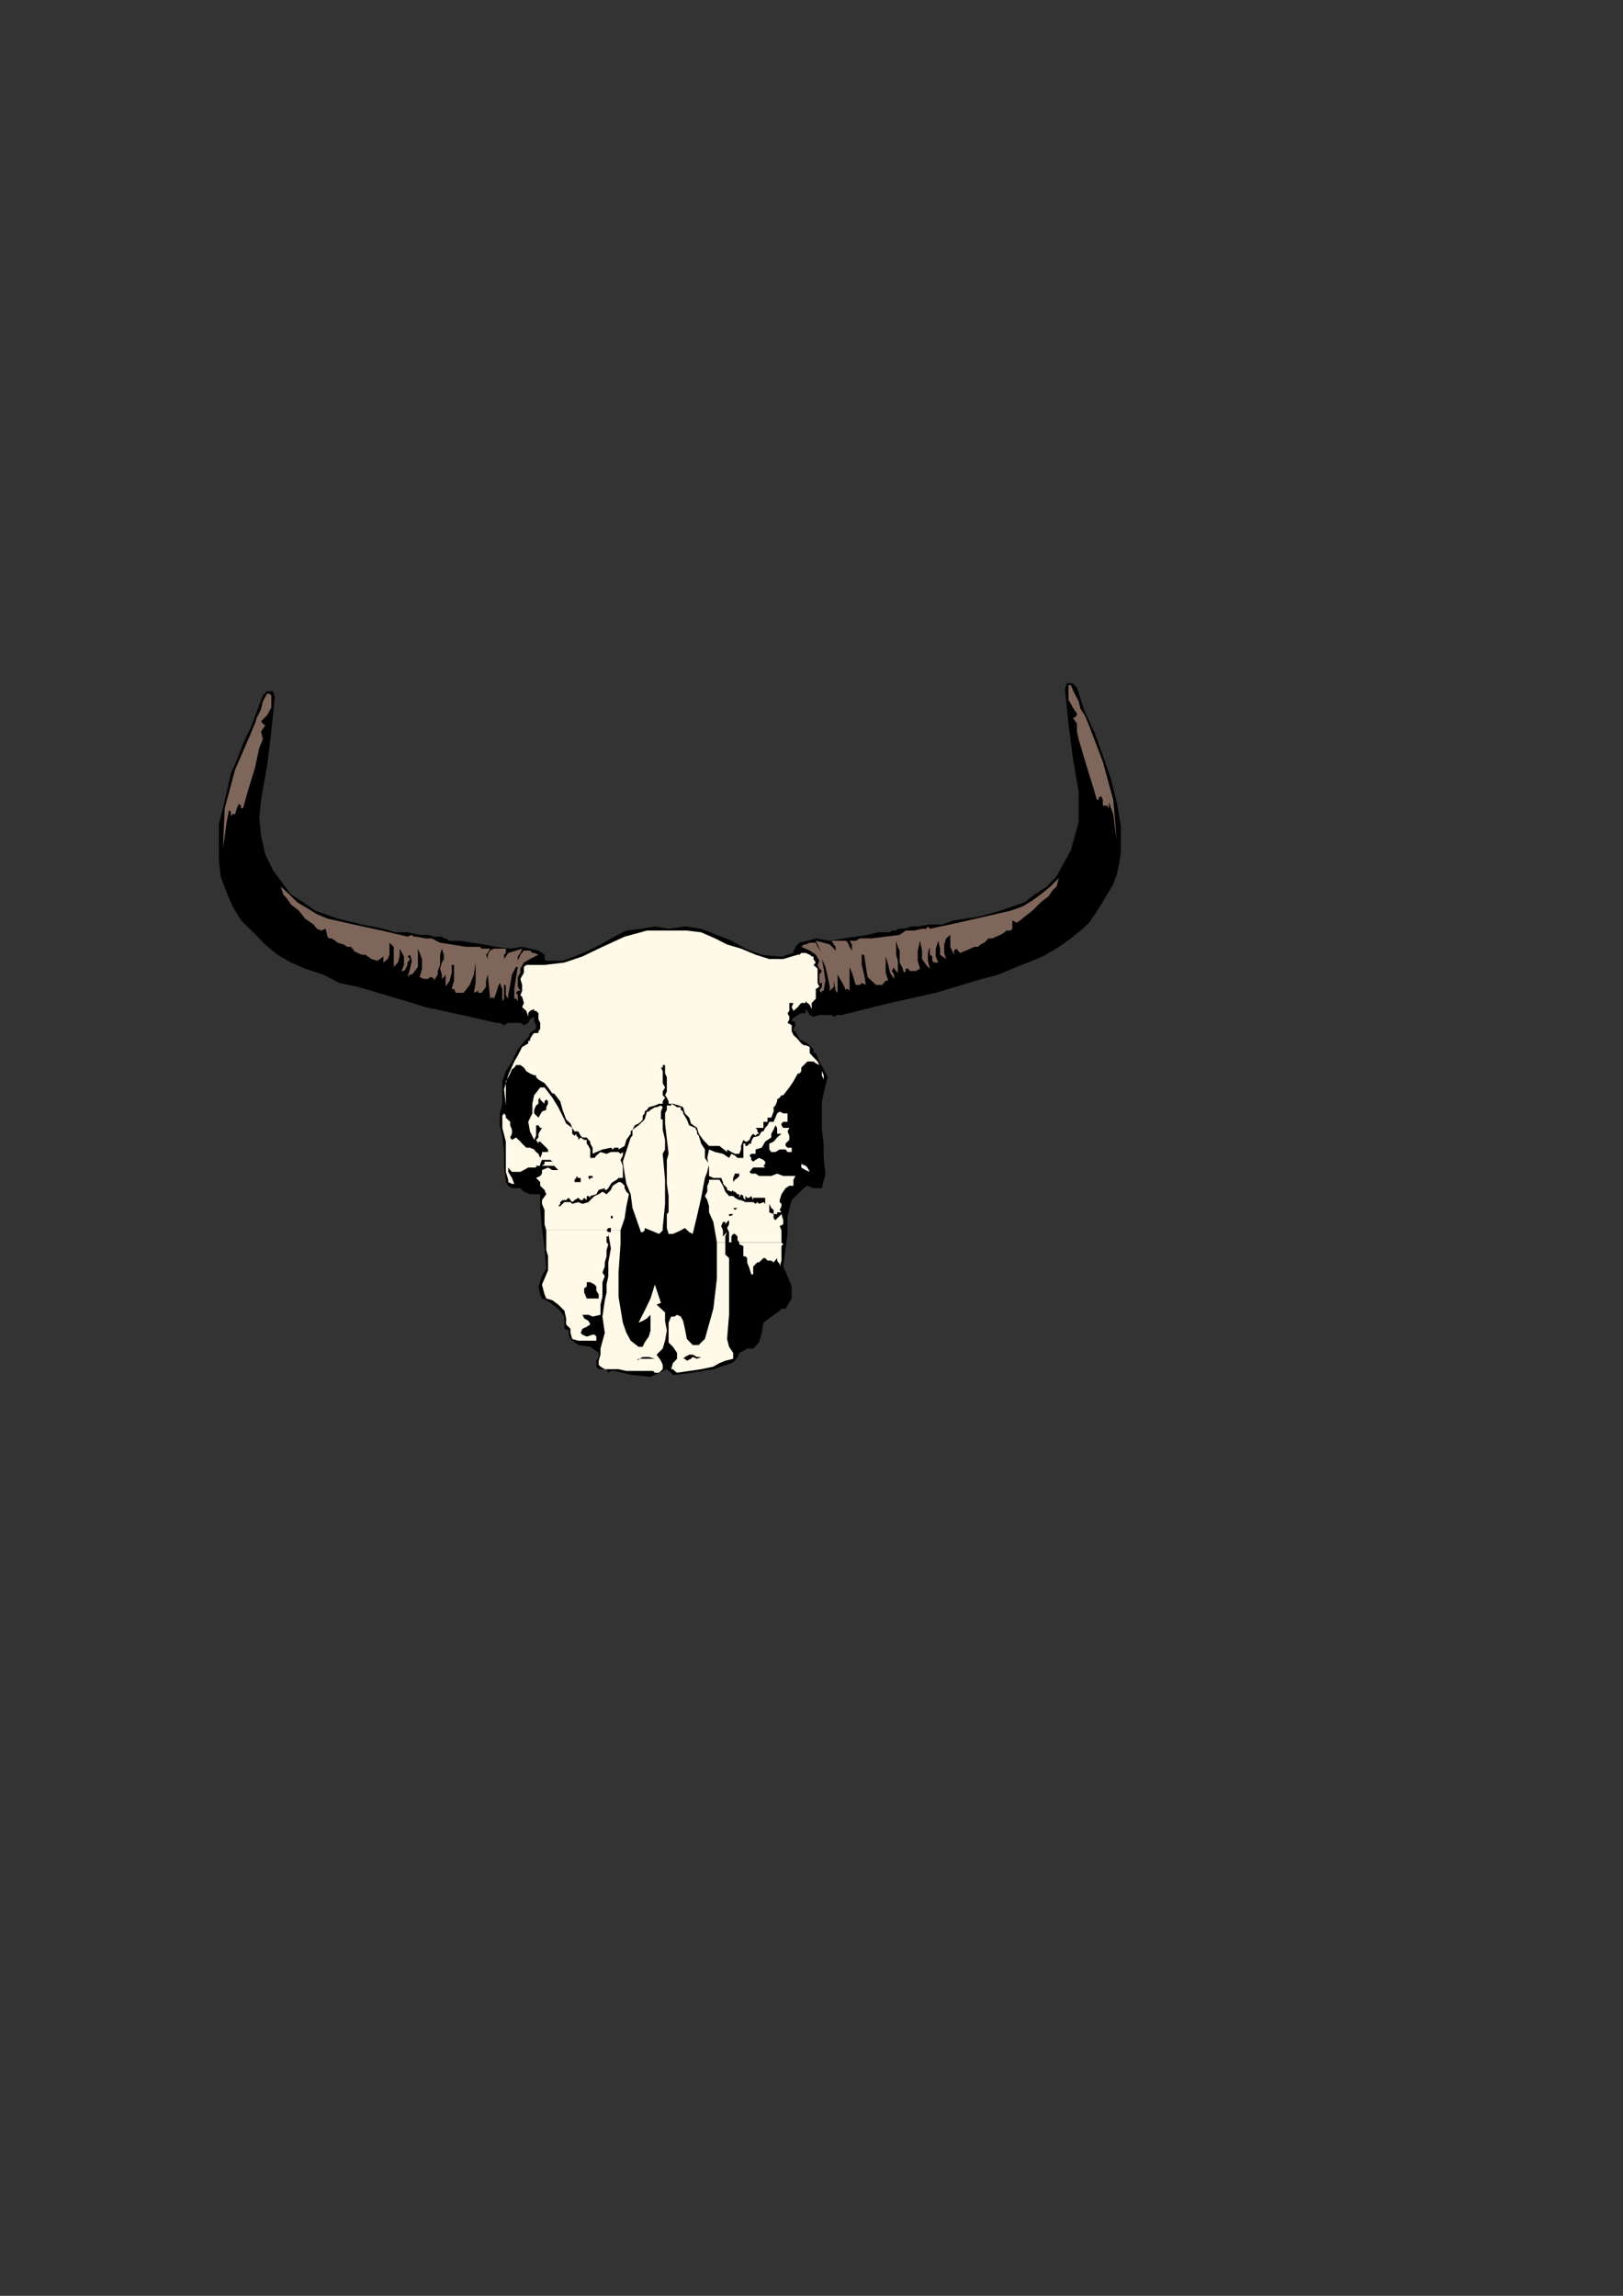 <?xml version="1.0" encoding="utf-8"?>
<!-- Created by UniConvertor 2.0rc4 (https://sk1project.net/) -->
<svg xmlns="http://www.w3.org/2000/svg" height="841.89pt" viewBox="0 0 595.276 841.89" width="595.276pt" version="1.1" xmlns:xlink="http://www.w3.org/1999/xlink" id="aed0b8a1-f612-11ea-b75f-dcc15c148e23">

<rect x="0" y="0" width="595.276" height="841.89" fill="#333333" stroke="none"/>

<g>
	<path style="fill:#000000;" d="M 195.254,378.177 L 194.39,378.825 193.742,380.409 193.022,381.057 193.022,381.057 189.926,384.801 187.766,389.265 185.534,392.793 185.534,392.793 184.238,396.537 184.238,401.001 184.238,404.745 184.238,404.745 183.302,408.273 183.302,412.665 184.238,416.481 184.238,416.481 184.886,422.457 184.886,427.497 185.534,433.473 185.534,433.473 186.398,434.841 187.766,435.705 189.926,435.705 189.926,435.705 190.862,435.705 191.51,436.353 192.158,437.001 192.158,437.001 194.39,437.937 195.902,437.937 198.134,437.937 198.134,437.937 198.134,440.097 198.134,441.465 198.134,442.977 198.134,442.977 198.782,450.321 199.718,457.809 200.366,465.153 200.366,465.153 198.782,467.961 197.486,471.777 198.134,474.657 198.134,474.657 198.782,476.169 200.366,476.817 201.878,477.753 201.878,477.753 204.758,479.913 206.99,482.793 206.99,487.257 206.99,487.257 208.574,487.905 208.574,489.417 209.222,491.001 209.222,491.001 212.102,493.233 216.494,493.881 219.59,496.113 219.59,496.113 219.59,497.625 218.726,498.993 218.726,501.153 218.726,501.153 219.59,502.089 220.958,502.089 222.47,502.089 222.47,502.089 223.118,503.385 224.054,502.737 225.35,502.737 225.35,502.737 231.974,504.249 238.598,504.897 244.574,502.089 244.574,502.089 245.222,502.737 246.158,503.385 246.806,504.249 246.806,504.249 254.078,503.385 261.638,502.089 268.262,499.857 268.262,499.857 269.558,498.993 270.494,497.625 271.142,496.113 271.142,496.113 272.654,495.393 274.022,494.529 276.254,494.529 276.254,494.529 278.414,492.297 279.35,488.769 279.998,485.025 279.998,485.025 285.974,480.633 286.622,479.913 287.27,479.913 288.134,479.913 288.134,479.913 290.366,476.169 290.366,471.777 288.854,467.961 287.27,464.433 287.27,464.433 288.854,452.481 288.854,445.857 290.366,440.097 294.83,435.705 294.83,435.705 296.126,434.841 298.358,435.705 299.87,435.705 299.87,435.705 300.518,435.705 300.518,435.705 301.454,435.705 301.454,435.705 302.75,430.377 302.102,424.617 302.102,419.361 302.102,419.361 301.454,414.249 301.454,409.137 301.454,403.881 301.454,403.881 302.102,401.001 302.75,398.121 303.614,395.025 303.614,395.025 302.102,392.145 300.518,389.265 299.222,386.169 299.222,386.169 298.358,386.169 298.358,385.521 298.358,384.801 298.358,384.801 296.126,382.641 293.246,381.057 291.734,378.177 291.734,378.177 291.014,378.177 291.014,378.177 291.014,378.177 291.014,378.177 195.254,378.177 Z" />
	<path style="fill:#000000;" d="M 291.014,378.177 L 291.014,377.313 291.734,375.945 291.734,375.081 291.734,375.081 291.014,374.433 290.366,374.433 290.366,373.785 290.366,373.785 291.734,372.849 292.598,372.201 293.894,371.553 293.894,371.553 295.478,371.553 295.478,370.689 295.478,370.041 295.478,370.041 295.478,370.041 296.126,370.689 296.99,372.201 298.358,372.849 298.358,372.849 300.518,372.201 302.75,372.201 304.982,372.201 304.982,372.201 305.846,372.849 307.214,372.201 308.726,372.201 308.726,372.201 326.438,367.809 343.214,364.065 360.278,358.953 360.278,358.953 366.254,357.369 372.878,354.561 378.638,352.329 378.638,352.329 382.382,350.745 386.126,348.585 389.654,346.353 392.75,344.121 396.35,341.241 399.446,338.361 401.606,335.265 403.838,331.737 406.07,327.993 408.302,324.249 409.598,320.649 410.462,316.905 411.11,312.513 411.11,312.513 411.11,303.009 409.598,294.153 407.366,285.297 404.486,277.089 401.606,268.953 397.862,260.961 394.982,252.105 394.982,252.105 393.47,250.593 391.238,250.593 390.59,252.753 390.59,252.753 391.886,265.353 393.47,277.809 395.63,290.409 395.63,290.409 395.63,301.425 392.75,311.865 387.494,321.369 387.494,321.369 383.966,325.113 379.502,327.993 375.758,330.873 375.758,330.873 366.902,333.969 358.694,336.201 349.91,337.497 349.91,337.497 345.446,339.009 341.054,339.009 336.59,339.729 336.59,339.729 334.358,339.729 331.55,340.593 329.318,340.593 329.318,340.593 328.67,341.241 327.086,341.241 326.438,341.889 326.438,341.889 321.974,341.889 318.23,342.825 313.838,343.473 313.838,343.473 309.374,344.121 304.334,344.985 299.222,344.121 299.222,344.121 296.126,344.985 293.246,345.705 291.734,347.217 291.734,347.217 291.734,347.865 291.014,348.585 291.014,349.449 291.014,349.449 288.854,350.097 287.27,350.745 285.038,350.745 285.038,350.745 279.35,350.097 273.374,347.865 268.262,344.985 262.934,342.825 257.174,340.593 251.198,339.729 251.198,339.729 245.222,340.593 240.182,339.729 235.07,340.593 235.07,340.593 229.742,341.241 225.35,343.473 220.238,346.353 215.846,348.585 210.734,350.745 206.342,352.329 200.366,352.329 200.366,352.329 199.718,351.681 199.718,350.745 199.718,350.097 199.718,350.097 197.486,348.585 194.39,347.865 191.51,347.217 191.51,347.217 187.118,347.865 182.006,347.217 177.542,346.353 177.542,346.353 173.15,345.705 168.758,344.985 164.942,344.985 164.942,344.985 163.43,344.121 162.782,344.121 162.062,343.473 162.062,343.473 159.182,343.473 157.022,342.825 153.926,342.825 153.926,342.825 149.462,341.889 145.07,341.889 140.606,340.593 140.606,340.593 132.686,339.009 123.83,336.849 115.622,333.969 115.622,333.969 111.23,330.873 106.766,327.993 103.886,324.249 103.886,324.249 100.142,319.137 97.262,313.161 95.75,306.537 95.102,299.913 95.75,293.289 95.75,293.289 97.982,280.905 99.494,268.233 100.79,255.633 100.79,255.633 100.142,253.473 97.982,253.473 96.398,254.985 96.398,254.985 94.166,260.961 92.006,266.721 89.126,272.697 86.894,278.673 84.662,283.713 83.15,290.409 81.782,296.385 80.27,302.073 80.27,308.769 80.27,315.393 80.27,315.393 80.918,321.369 83.15,327.345 85.31,332.385 88.406,337.497 92.87,341.889 97.262,346.353 101.726,350.097 106.766,352.977 111.878,355.209 111.878,355.209 118.502,357.369 124.478,360.465 131.102,361.833 131.102,361.833 143.702,365.577 156.086,369.321 169.406,372.201 182.006,375.081 182.006,375.081 183.302,375.081 184.886,375.945 186.398,375.081 186.398,375.081 188.63,375.081 190.862,375.081 192.158,375.945 192.158,375.945 193.742,375.081 194.39,373.785 195.902,372.849 195.902,372.849 195.902,372.849 195.902,373.785 195.902,374.433 195.902,374.433 196.622,375.945 196.622,377.313 195.254,378.177 195.254,378.177 291.014,378.177 Z" />
	<path style="fill:#7f665b;" d="M 99.494,255.633 L 99.494,259.449 97.982,262.257 95.75,264.489 95.75,264.489 96.398,265.353 97.262,266.073 97.262,266.073 97.262,266.073 95.75,268.233 96.398,271.113 95.102,274.209 95.102,274.209 93.518,281.553 91.286,288.825 89.126,296.385 89.126,296.385 88.406,296.385 88.406,295.449 87.542,294.801 87.542,294.801 86.894,296.385 86.246,298.545 85.31,298.545 85.31,298.545 84.662,299.265 84.662,298.545 84.662,297.681 84.014,297.033 84.014,297.033 83.15,301.425 82.43,306.537 81.782,310.929 81.782,310.929 82.43,296.385 86.246,282.201 92.006,268.953 92.006,268.953 92.87,266.721 93.518,265.353 94.166,263.193 94.166,263.193 95.75,260.097 96.398,257.217 97.982,254.337 97.982,254.337 98.63,254.337 99.494,254.985 99.494,255.633 Z" />
	<path style="fill:#7f665b;" d="M 120.086,336.849 L 129.59,339.009 139.958,341.241 149.462,343.473 149.462,343.473 151.046,342.825 151.694,343.473 152.558,343.473 152.558,343.473 156.086,344.121 158.318,344.121 161.414,345.705 161.414,345.705 165.662,346.353 170.918,347.217 176.03,347.217 176.03,347.217 176.678,347.865 178.262,347.865 179.774,347.865 179.774,347.865 178.91,349.449 178.262,350.097 178.91,351.681 178.91,351.681 178.91,350.097 179.774,348.585 181.142,347.865 181.142,347.865 185.534,347.865 185.534,349.449 184.886,350.097 184.886,351.681 184.886,351.681 186.398,349.449 189.278,348.585 191.51,347.865 191.51,347.865 190.862,349.449 189.926,350.745 189.926,352.329 189.926,352.329 190.862,350.097 192.158,348.585 194.39,348.585 194.39,348.585 195.254,349.449 195.902,349.449 197.486,350.097 197.486,350.097 194.39,351.681 192.158,352.977 190.862,355.209 190.862,355.209 190.862,356.721 189.926,358.305 189.926,358.953 189.926,358.953 189.926,360.465 189.926,361.833 190.862,363.345 190.862,363.345 189.926,363.345 189.926,363.345 189.278,364.065 189.278,364.065 189.926,364.929 189.926,366.225 189.926,367.161 189.926,367.161 189.278,366.225 189.278,366.225 188.63,366.225 188.63,366.225 188.63,362.697 189.278,358.305 189.926,354.561 189.926,354.561 189.278,354.561 187.766,357.369 187.118,361.185 186.398,364.929 186.398,364.929 186.398,366.225 185.534,364.929 185.534,363.345 185.534,361.185 185.534,361.185 184.886,361.185 184.886,361.833 184.886,362.697 184.886,362.697 184.886,366.225 184.238,367.161 184.238,364.929 184.238,362.697 183.302,360.465 183.302,360.465 182.654,361.833 182.006,364.065 181.142,366.225 181.142,366.225 180.422,365.577 180.422,365.577 179.774,366.225 179.774,366.225 179.774,366.225 178.91,357.369 178.262,359.601 178.262,361.833 176.678,364.065 176.678,364.065 176.03,364.065 175.382,364.065 175.382,363.345 175.382,363.345 173.798,364.065 174.446,360.465 174.446,356.721 174.446,352.977 174.446,352.977 174.446,352.977 173.798,357.369 172.286,361.185 170.054,364.065 170.054,364.065 168.758,364.065 167.174,364.065 166.526,362.697 166.526,362.697 165.662,362.697 166.526,359.601 166.526,356.721 166.526,353.841 166.526,353.841 165.662,353.841 165.662,356.721 164.942,359.601 163.43,361.833 163.43,361.833 163.43,360.465 163.43,358.953 163.43,357.369 163.43,357.369 162.782,358.305 162.062,358.953 162.062,359.601 162.062,359.601 162.062,357.369 161.414,355.209 162.062,352.977 162.062,352.977 162.782,351.681 162.782,350.097 162.062,347.865 162.062,347.865 161.414,350.097 161.414,351.681 161.414,353.841 161.414,353.841 160.55,356.073 160.55,357.369 159.182,359.601 159.182,359.601 159.182,358.953 158.318,358.305 157.67,358.305 157.67,358.305 157.022,358.953 156.086,358.953 155.438,358.953 155.438,358.953 153.926,358.305 154.79,355.209 154.79,351.681 153.278,347.865 153.278,347.865 153.278,351.681 153.278,354.561 151.694,356.721 151.694,356.721 151.046,357.369 150.398,357.369 149.462,358.305 149.462,358.305 150.398,355.209 151.046,352.329 150.398,350.097 150.398,350.097 149.462,350.745 150.398,351.681 149.462,352.977 149.462,352.977 149.462,353.841 148.814,355.209 148.166,356.073 148.166,356.073 147.302,356.073 148.166,353.841 148.166,350.745 146.582,347.865 146.582,347.865 146.582,350.745 145.934,352.977 144.422,354.561 144.422,354.561 144.422,352.329 144.422,349.449 144.422,347.217 144.422,347.217 142.838,345.705 142.838,347.865 142.838,350.097 142.19,351.681 142.19,351.681 140.606,352.977 140.606,352.329 140.606,351.681 140.606,350.745 140.606,350.745 138.446,352.329 136.214,351.681 133.982,350.097 133.982,350.097 132.686,350.097 131.102,349.449 129.59,348.585 129.59,348.585 129.59,347.865 128.942,347.865 128.942,347.217 128.942,347.217 128.222,347.217 128.222,347.217 127.358,347.217 127.358,347.217 126.062,346.353 123.83,345.705 122.966,344.985 122.966,344.985 121.598,344.121 120.734,344.121 120.086,343.473 120.086,343.473 119.438,340.593 117.854,341.241 116.27,340.593 114.974,339.009 114.974,339.009 111.878,336.849 109.646,333.969 106.766,331.737 106.766,331.737 105.254,329.505 103.886,327.993 103.022,325.113 103.022,325.113 106.118,327.993 108.998,330.873 112.742,333.105 116.27,335.265 120.086,336.849 Z" />
	<path style="fill:#ffffff;" d="M 302.102,395.889 L 301.454,394.305 301.454,392.793 300.518,391.497 300.518,391.497 301.454,392.793 302.102,394.305 302.102,395.889 Z" />
	<path style="fill:#fff9e8;" d="M 227.582,451.185 L 227.582,453.417 227.582,454.713 227.582,456.297 227.582,456.297 226.862,466.665 226.862,475.521 228.446,485.025 228.446,485.025 229.742,488.769 231.326,491.649 234.206,493.881 234.206,493.881 235.718,493.881 236.438,492.297 237.95,490.137 237.95,490.137 238.598,487.905 238.598,485.025 238.598,482.145 238.598,482.145 237.302,483.441 235.718,484.377 234.206,485.025 234.206,485.025 236.438,480.633 238.598,476.169 240.182,471.057 240.182,471.057 242.414,477.753 240.83,478.401 243.926,481.281 243.926,484.377 244.574,487.905 244.574,487.905 243.926,491.649 243.062,494.529 240.83,496.761 240.83,496.761 242.414,498.993 243.062,500.505 243.062,502.089 243.062,502.089 242.414,502.737 241.694,503.385 240.182,503.385 240.182,503.385 239.534,502.737 237.95,502.737 236.438,502.737 236.438,502.737 232.838,502.737 229.742,502.737 226.862,502.089 226.862,502.089 225.35,502.089 224.054,502.089 223.118,502.089 223.118,502.089 221.822,502.089 220.238,501.153 219.59,500.505 219.59,500.505 219.59,498.993 220.238,496.761 220.238,494.529 220.238,494.529 221.822,488.769 220.958,482.793 221.822,476.817 221.822,476.817 222.47,473.937 222.47,471.057 223.118,467.961 223.118,467.961 223.118,462.921 224.054,457.809 223.118,452.481 223.118,452.481 223.118,453.417 222.47,453.417 222.47,454.065 222.47,454.065 222.47,454.713 222.47,455.577 222.47,455.577 222.47,455.577 223.118,456.297 222.47,458.457 222.47,460.689 221.822,462.921 221.822,462.921 221.822,464.433 220.958,466.665 221.822,467.961 221.822,467.961 220.958,470.193 220.958,473.289 220.958,475.521 220.958,475.521 220.238,478.401 220.238,482.145 217.358,482.793 217.358,482.793 215.846,482.145 214.262,482.145 213.614,482.145 213.614,482.145 214.262,483.441 215.846,484.377 216.494,485.673 216.494,485.673 215.198,486.537 213.614,487.257 212.966,488.769 212.966,488.769 213.614,489.417 215.198,490.137 217.358,489.417 217.358,489.417 217.358,489.417 217.358,489.417 217.358,489.417 217.358,489.417 218.078,489.417 218.726,490.137 218.726,491.649 218.726,491.649 218.078,491.649 217.358,491.649 216.494,491.649 216.494,491.649 214.262,491.649 212.102,491.649 209.87,491.001 209.87,491.001 209.222,488.769 209.222,487.257 207.638,485.673 207.638,485.673 207.638,483.441 206.99,480.633 204.758,478.401 204.758,478.401 202.598,476.817 200.366,476.169 199.718,474.657 199.718,474.657 198.782,471.057 199.718,468.897 201.014,465.801 201.014,465.801 201.014,463.569 201.014,460.689 200.366,458.457 200.366,458.457 200.366,456.297 200.366,453.417 200.366,451.185 200.366,451.185 227.582,451.185 Z" />
	<path style="fill:#fff9e8;" d="M 200.366,451.185 L 199.718,448.953 199.718,445.857 199.718,443.697 199.718,443.697 198.782,441.465 198.782,440.097 200.366,437.937 200.366,437.937 199.718,436.353 198.134,434.841 198.134,433.473 198.134,433.473 196.622,431.961 198.134,431.241 198.782,430.377 198.782,429.081 198.782,429.081 201.014,428.145 202.598,429.081 204.758,429.081 204.758,429.081 203.246,427.497 201.014,427.497 198.782,427.497 198.782,427.497 199.718,426.849 199.718,426.849 199.718,425.985 199.718,425.985 200.366,425.985 201.878,425.985 202.598,425.985 202.598,425.985 202.598,425.985 202.598,425.985 201.878,425.337 201.878,425.337 200.366,425.337 198.782,425.337 198.134,426.849 198.134,426.849 198.134,427.497 196.622,427.497 196.622,428.145 196.622,428.145 193.742,428.145 190.862,429.729 187.766,429.729 187.766,429.729 187.118,429.081 186.398,428.145 186.398,427.497 186.398,427.497 186.398,429.729 187.766,431.961 188.63,434.121 188.63,434.121 187.766,434.121 186.398,433.473 186.398,432.609 186.398,432.609 185.534,429.729 185.534,426.849 185.534,423.753 185.534,423.753 185.534,418.641 184.238,413.601 184.238,409.137 184.238,409.137 184.886,408.273 185.534,409.137 185.534,409.857 185.534,409.857 187.118,411.369 187.118,412.665 187.766,414.249 187.766,414.249 187.766,415.761 187.118,417.129 187.766,417.993 187.766,417.993 189.278,417.129 190.862,418.641 191.51,419.361 191.51,419.361 193.022,420.873 194.39,420.873 195.902,421.521 195.902,421.521 196.622,422.457 197.486,423.105 198.134,424.617 198.134,424.617 198.782,423.105 198.782,422.457 200.366,422.457 200.366,422.457 200.366,422.457 200.366,422.457 201.014,422.457 201.014,422.457 201.014,421.521 199.718,420.225 198.134,418.641 198.134,418.641 198.134,418.641 197.486,418.641 197.486,419.361 197.486,419.361 196.622,417.993 197.486,417.129 197.486,415.761 197.486,415.761 198.782,413.601 198.134,413.601 197.486,412.665 196.622,412.665 196.622,412.665 196.622,414.897 196.622,416.481 195.902,417.993 195.902,417.993 194.39,414.897 193.742,411.369 195.254,408.273 195.254,408.273 195.254,404.745 195.902,401.649 198.134,398.769 198.134,398.769 199.718,398.769 202.598,402.513 204.758,406.041 206.99,410.505 206.99,410.505 207.638,412.017 208.574,412.665 209.87,413.601 209.87,413.601 209.87,414.897 209.87,415.761 210.734,416.481 210.734,416.481 211.382,415.761 211.382,416.481 212.102,417.129 212.102,417.993 212.102,417.993 212.966,417.129 214.262,417.993 215.198,417.993 215.198,417.993 215.198,418.641 215.198,419.361 215.846,420.225 215.846,420.225 216.494,421.521 216.494,423.105 216.494,424.617 216.494,424.617 218.078,424.617 218.726,423.753 220.238,422.457 220.238,422.457 222.47,423.105 224.054,422.457 226.214,422.457 226.214,422.457 226.862,422.457 227.582,423.105 228.446,422.457 228.446,422.457 228.446,422.457 228.446,422.457 228.446,422.457 228.446,422.457 228.446,422.457 228.446,423.753 227.582,425.337 228.446,427.497 228.446,427.497 228.446,429.081 228.446,430.377 228.446,431.961 228.446,431.961 226.862,431.961 226.214,432.609 224.702,433.473 224.702,433.473 224.054,434.121 223.118,435.705 222.47,436.353 222.47,436.353 221.822,436.353 221.822,435.705 221.822,435.705 221.822,435.705 219.59,436.353 218.726,437.937 216.494,438.585 216.494,438.585 216.494,438.585 216.494,438.585 216.494,439.233 216.494,439.233 215.846,438.585 215.198,438.585 215.198,439.233 215.198,440.097 215.198,440.097 214.262,439.233 213.614,440.097 212.966,440.097 212.102,439.233 210.734,440.097 210.734,440.097 209.87,440.817 209.222,440.097 208.574,439.233 207.638,440.097 207.638,440.097 207.638,440.097 206.99,440.097 206.342,440.097 205.478,440.817 205.478,440.817 205.478,441.465 204.758,442.329 205.478,442.329 205.478,442.329 206.99,440.817 208.574,440.817 209.222,440.817 209.87,441.465 209.87,441.465 212.102,440.817 213.614,441.465 215.846,440.817 215.846,440.817 216.494,440.097 217.358,439.233 218.078,438.585 218.078,438.585 219.59,437.937 220.958,437.001 222.47,437.937 222.47,437.937 224.054,436.353 224.702,434.841 226.862,433.473 226.862,433.473 227.582,433.473 228.446,434.121 229.094,434.841 229.094,434.841 229.094,435.705 229.742,437.001 230.678,437.937 230.678,437.937 229.742,442.329 229.094,446.793 227.582,451.185 227.582,451.185 200.366,451.185 Z" />
	<path style="fill:#000000;" d="M 199.718,404.745 L 199.718,403.881 200.366,403.161 201.014,403.881 201.014,403.881 201.014,404.745 200.366,406.041 200.366,406.977 200.366,406.977 198.782,407.625 197.486,409.857 195.902,408.273 195.902,408.273 195.902,406.977 196.622,405.393 197.486,404.745 197.486,404.745 197.486,403.881 197.486,403.161 198.134,402.513 198.134,402.513 198.134,403.161 198.782,403.881 199.718,404.745 Z" />
	<path style="fill:#fff9e8;" d="M 249.686,406.041 L 249.686,406.977 250.55,407.625 250.55,408.273 250.55,408.273 251.918,410.505 252.782,412.665 255.014,413.601 255.014,413.601 255.662,414.897 255.662,415.761 256.31,416.481 256.31,416.481 257.174,419.361 258.542,421.521 258.542,424.617 258.542,424.617 260.054,426.849 259.406,429.729 258.542,431.961 258.542,431.961 257.174,439.233 255.662,445.857 254.078,452.481 254.078,452.481 252.782,451.833 251.198,450.321 249.686,451.185 249.686,451.185 248.318,451.833 246.806,452.481 245.222,452.481 245.222,452.481 244.574,450.321 244.574,448.089 244.574,445.209 244.574,445.209 245.222,444.561 245.222,443.697 245.222,442.977 245.222,442.977 245.222,442.977 245.222,438.585 244.574,434.121 244.574,429.081 244.574,429.081 244.574,426.849 244.574,425.337 245.222,423.105 245.222,423.105 243.926,412.017 243.926,411.369 243.926,410.505 243.926,409.857 243.926,409.857 243.926,408.273 244.574,406.977 244.574,405.393 244.574,405.393 245.222,405.393 246.158,405.393 246.158,404.745 246.158,404.745 247.454,405.393 248.318,406.041 249.686,406.041 Z" />
	<path style="fill:#fff9e8;" d="M 243.062,406.041 L 242.414,407.625 242.414,409.137 242.414,410.505 242.414,410.505 242.414,410.505 242.414,410.505 243.062,410.505 243.062,410.505 243.062,414.249 243.926,417.993 243.926,421.521 243.926,421.521 243.062,423.105 243.926,432.609 243.926,441.465 243.062,450.321 243.062,450.321 243.062,451.185 242.414,451.833 241.694,452.481 241.694,452.481 240.182,451.833 238.598,451.185 236.438,450.321 236.438,450.321 236.438,451.185 235.718,451.833 235.07,451.833 235.07,451.833 233.558,447.441 231.974,442.977 231.326,437.937 231.326,437.937 229.742,434.121 229.094,430.377 228.446,425.985 228.446,425.985 231.326,417.129 231.974,416.481 231.974,415.761 231.974,414.249 231.974,414.249 234.206,412.665 236.438,410.505 237.302,407.625 237.302,407.625 237.95,407.625 238.598,406.977 240.182,406.041 240.182,406.041 240.83,406.041 242.414,405.393 243.062,406.041 Z" />
	<path style="fill:#fff9e8;" d="M 266.03,455.577 L 266.03,456.945 266.03,458.457 266.03,460.041 266.03,460.041 266.678,460.689 267.398,461.337 267.398,462.273 267.398,462.273 267.398,471.777 267.398,482.145 266.678,491.001 266.678,491.001 267.398,493.881 268.91,496.113 268.91,498.273 268.91,498.273 266.03,498.993 263.87,499.857 261.638,501.153 261.638,501.153 257.174,502.089 252.782,502.737 248.318,503.385 248.318,503.385 247.454,502.737 246.806,502.089 246.158,502.089 246.158,502.089 246.806,499.857 248.318,498.273 248.318,496.113 248.318,496.113 246.806,493.881 245.222,492.297 245.222,489.417 245.222,489.417 245.222,487.257 245.222,485.025 246.158,482.793 246.158,482.793 247.454,482.793 248.318,482.145 249.686,482.793 249.686,482.793 250.55,484.377 251.198,487.257 251.918,491.001 254.078,493.233 254.078,493.233 256.31,493.233 257.174,492.297 258.542,491.001 258.542,491.001 261.638,479.913 262.934,468.897 262.934,456.945 262.934,456.945 262.934,456.297 262.934,456.297 262.934,455.577 262.934,455.577 266.03,455.577 Z" />
	<path style="fill:#ffffff;" d="M 267.398,455.577 L 267.398,455.577 267.398,456.297 267.398,456.297 267.398,456.297 267.398,458.457 267.398,457.809 267.398,456.945 267.398,455.577 267.398,455.577 267.398,455.577 Z" />
	<path style="fill:#fff9e8;" d="M 286.622,455.577 L 287.27,456.297 286.622,456.945 286.622,457.809 286.622,457.809 286.622,457.809 286.622,460.041 286.622,462.273 285.974,464.433 285.974,464.433 285.974,463.569 285.038,462.273 285.038,461.337 285.038,461.337 283.742,462.921 282.878,462.273 281.51,462.273 281.51,462.273 280.646,461.337 280.646,461.337 279.998,461.337 279.998,461.337 278.414,462.921 277.766,462.921 276.254,464.433 276.254,464.433 276.254,465.801 276.254,467.313 275.534,467.313 275.534,467.313 274.886,465.153 274.022,462.921 274.022,461.337 274.022,461.337 273.374,460.689 273.374,460.689 272.654,460.689 272.654,460.689 272.654,458.457 272.654,456.945 271.142,456.297 271.142,456.297 271.142,456.297 271.142,456.297 271.142,455.577 271.142,455.577 286.622,455.577 Z" />
	<path style="fill:#fff9e8;" d="M 262.934,455.577 L 262.286,451.833 261.638,448.089 260.054,444.561 260.054,444.561 260.054,442.329 259.406,440.097 258.542,438.585 258.542,438.585 259.406,437.001 259.406,434.841 260.054,433.473 260.054,433.473 260.054,432.609 261.638,432.609 262.286,432.609 263.87,432.609 263.87,432.609 265.166,434.841 266.03,437.001 267.398,438.585 267.398,438.585 268.91,438.585 269.558,439.233 271.142,440.097 271.142,440.097 271.79,440.097 273.374,440.817 274.022,440.817 274.022,440.817 275.534,440.817 276.254,440.817 277.118,441.465 277.118,441.465 277.766,440.817 278.414,441.465 279.998,440.817 279.998,440.817 280.646,441.465 280.646,440.817 280.646,440.097 280.646,439.233 280.646,439.233 279.998,439.233 278.414,439.233 277.766,439.233 277.766,439.233 277.118,439.233 276.254,439.233 276.254,440.097 276.254,440.097 275.534,438.585 274.886,439.233 274.022,439.233 274.022,439.233 273.374,438.585 273.374,438.585 273.374,440.097 272.654,439.233 272.654,438.585 271.79,437.937 271.79,437.937 271.142,439.233 271.142,438.585 271.142,437.937 270.494,437.937 270.494,437.937 270.494,437.937 269.558,437.001 268.91,437.001 268.91,436.353 268.91,436.353 268.262,437.001 266.678,436.353 266.678,435.705 266.678,435.705 265.166,434.121 265.166,433.473 264.518,431.961 264.518,431.961 262.934,431.961 261.638,431.961 260.054,431.241 260.054,431.241 260.054,428.145 259.406,424.617 260.054,421.521 260.054,421.521 262.286,422.457 265.166,423.105 267.398,424.617 267.398,424.617 268.262,423.105 269.558,423.753 270.494,424.617 272.654,424.617 272.654,424.617 272.654,423.753 272.654,423.105 272.654,423.105 272.654,423.105 272.654,419.361 273.374,419.361 273.374,420.225 274.022,420.225 274.022,420.225 274.886,419.361 275.534,419.361 275.534,418.641 275.534,418.641 276.254,417.129 278.414,416.481 279.35,414.897 279.35,414.897 279.998,414.897 280.646,413.601 281.51,412.665 281.51,412.665 282.158,411.369 283.742,411.369 284.39,409.857 284.39,409.857 285.038,408.273 285.974,407.625 287.27,408.273 287.27,408.273 288.854,408.273 288.854,409.137 288.854,410.505 288.854,411.369 288.854,411.369 288.134,411.369 287.27,411.369 286.622,412.017 286.622,412.017 286.622,412.665 287.27,413.601 288.134,413.601 288.134,413.601 288.134,413.601 288.854,413.601 289.502,413.601 289.502,413.601 288.854,414.897 289.502,416.481 289.502,417.993 289.502,417.993 288.854,418.641 288.134,419.361 288.134,420.225 288.134,420.225 288.854,420.873 289.502,420.873 290.366,420.873 290.366,420.873 290.366,421.521 290.366,422.457 289.502,422.457 289.502,422.457 289.502,422.457 288.854,422.457 288.134,421.521 288.134,421.521 286.622,421.521 285.974,421.521 284.39,422.457 284.39,422.457 283.742,422.457 282.878,422.457 282.158,421.521 282.158,421.521 282.158,419.361 283.742,418.641 285.038,417.129 286.622,415.761 286.622,415.761 285.974,415.761 285.038,415.761 285.038,416.481 285.038,416.481 285.038,414.897 285.038,413.601 284.39,412.665 284.39,412.665 283.742,414.249 282.878,415.761 282.878,417.129 282.878,417.129 280.646,418.641 279.35,420.873 277.118,421.521 277.118,421.521 277.118,423.105 275.534,423.105 274.886,423.753 274.886,423.753 275.534,424.617 275.534,425.337 276.254,425.985 276.254,425.985 277.118,425.337 278.414,424.617 279.998,425.337 279.998,425.337 279.998,425.337 280.646,425.985 280.646,426.849 280.646,426.849 280.646,426.849 279.998,427.497 280.646,428.145 280.646,428.145 280.646,428.145 280.646,428.145 280.646,428.145 280.646,428.145 278.414,428.145 276.254,428.145 274.886,429.729 274.886,429.729 275.534,430.377 277.118,430.377 278.414,431.241 278.414,431.241 280.646,431.241 282.878,431.241 285.038,430.377 285.038,430.377 287.27,431.241 289.502,431.241 291.734,431.241 291.734,431.241 291.014,432.609 291.014,433.473 291.014,434.841 291.014,434.841 290.366,434.841 290.366,434.841 289.502,434.841 289.502,434.841 288.134,435.705 286.622,437.937 285.974,440.097 285.974,440.097 285.974,440.817 285.974,440.817 286.622,441.465 286.622,441.465 286.622,442.329 285.974,443.697 286.622,444.561 286.622,444.561 285.974,444.561 285.974,444.561 285.038,444.561 285.038,444.561 285.038,445.209 284.39,445.209 283.742,445.209 283.742,445.209 283.742,443.697 282.878,442.977 282.158,441.465 282.158,441.465 282.158,442.977 282.158,444.561 283.742,445.209 283.742,445.209 283.742,445.857 283.742,446.793 284.39,447.441 284.39,447.441 285.038,446.793 285.974,445.857 286.622,445.209 286.622,445.209 287.27,447.441 287.27,448.953 285.974,449.601 285.974,449.601 286.622,451.185 286.622,451.833 286.622,453.417 286.622,453.417 286.622,454.065 286.622,454.713 286.622,455.577 286.622,455.577 271.142,455.577 270.494,454.713 270.494,453.417 269.558,452.481 269.558,452.481 268.91,452.481 268.262,453.417 268.262,453.417 268.262,453.417 268.262,454.713 268.262,455.577 267.398,455.577 267.398,455.577 267.398,455.577 267.398,454.065 267.398,451.833 266.678,450.321 266.678,450.321 267.398,448.953 267.398,448.089 267.398,447.441 267.398,447.441 266.678,448.089 266.678,448.089 266.03,448.953 266.03,448.953 266.03,448.953 266.03,448.089 265.166,448.089 265.166,448.089 264.518,449.601 265.166,451.185 265.166,452.481 265.166,452.481 265.166,453.417 265.166,453.417 265.166,453.417 265.166,453.417 266.678,451.833 266.03,453.417 266.03,454.713 266.03,455.577 266.03,455.577 262.934,455.577 Z" />
	<path style="fill:#ffffff;" d="M 296.99,429.729 L 295.478,429.081 293.894,428.145 293.894,426.849 293.894,426.849 295.478,427.497 296.126,428.145 296.99,429.729 Z" />
	<path style="fill:#000000;" d="M 271.142,431.241 L 270.494,431.961 269.558,432.609 268.91,433.473 268.91,433.473 268.91,431.961 269.558,430.377 271.142,430.377 271.142,430.377 271.142,430.377 271.142,431.241 271.142,431.241 Z" />
	<path style="fill:#000000;" d="M 217.358,431.241 L 217.358,431.961 216.494,431.961 216.494,432.609 216.494,432.609 215.846,431.961 215.846,431.961 215.846,431.241 215.846,431.241 216.494,431.241 217.358,431.241 217.358,431.241 Z" />
	<path style="fill:#000000;" d="M 212.966,432.609 L 212.966,433.473 210.734,433.473 210.734,432.609 211.382,431.961 211.382,431.241 211.382,431.241 212.102,431.961 212.966,431.961 212.966,432.609 Z" />
	<path style="fill:#000000;" d="M 270.494,442.977 L 270.494,442.977 269.558,443.697 269.558,443.697 269.558,443.697 269.558,443.697 268.91,442.977 268.91,442.977 268.91,442.977 270.494,442.977 Z" />
	<path style="fill:#000000;" d="M 268.91,445.209 L 268.262,445.857 268.262,445.857 267.398,445.857 267.398,445.857 267.398,445.209 268.262,445.209 268.91,445.209 Z" />
	<path style="fill:#000000;" d="M 224.702,445.857 L 224.702,446.793 224.054,446.793 224.054,447.441 224.054,447.441 224.054,447.441 224.054,445.857 224.702,445.857 Z" />
	<path style="fill:#000000;" d="M 224.054,448.953 L 223.118,448.953 223.118,448.953 224.054,448.953 224.054,448.953 224.054,448.953 Z" />
	<path style="fill:#000000;" d="M 224.054,450.321 L 224.054,451.185 224.054,451.185 224.054,451.833 224.054,451.833 223.118,451.833 223.118,451.833 222.47,451.185 222.47,451.185 222.47,451.185 223.118,450.321 224.054,450.321 Z" />
	<path style="fill:#000000;" d="M 218.726,471.777 L 218.726,473.289 219.59,474.657 219.59,476.169 219.59,476.169 217.358,476.169 215.198,476.169 214.262,473.937 214.262,473.937 214.262,472.425 215.198,471.777 215.198,470.193 215.198,470.193 216.494,470.193 218.078,471.057 218.726,471.777 Z" />
	<path style="fill:#000000;" d="M 257.174,497.625 L 255.662,498.273 254.078,497.625 253.43,498.273 253.43,498.273 251.918,498.993 251.198,498.273 249.686,498.273 249.686,498.273 250.55,498.273 251.198,497.625 252.782,496.761 252.782,496.761 254.078,496.761 255.662,497.625 257.174,497.625 Z" />
	<path style="fill:#000000;" d="M 240.182,498.273 L 238.598,498.273 237.302,498.273 236.438,498.273 236.438,498.273 235.718,498.273 234.206,498.273 233.558,498.993 233.558,498.993 235.718,497.625 237.95,497.625 240.182,498.273 Z" />
	<path style="fill:#7f665b;" d="M 391.886,252.753 L 391.886,256.569 393.47,259.449 394.982,261.609 394.982,261.609 394.982,262.257 394.118,263.193 393.47,263.193 393.47,263.193 394.982,265.353 394.982,268.233 395.63,271.113 395.63,271.113 397.862,278.673 400.094,285.945 402.326,293.289 402.326,293.289 402.974,293.289 402.974,292.569 403.838,291.921 403.838,291.921 404.486,293.289 404.486,295.449 406.07,295.449 406.07,295.449 406.718,296.385 406.718,295.449 406.718,294.801 406.718,294.153 406.718,294.153 408.302,298.545 408.95,303.657 409.598,308.049 409.598,308.049 408.302,293.289 404.486,279.321 399.446,266.073 399.446,266.073 398.51,263.841 397.862,262.257 396.35,260.097 396.35,260.097 395.63,257.217 394.118,254.337 392.75,251.241 392.75,251.241 391.886,251.241 391.886,252.105 391.886,252.753 Z" />
	<path style="fill:#7f665b;" d="M 370.646,333.969 L 360.926,336.201 351.422,338.361 341.054,340.593 341.054,340.593 340.334,339.729 339.686,340.593 338.174,340.593 338.174,340.593 335.294,341.241 332.198,341.241 329.966,342.825 329.966,342.825 324.854,343.473 319.814,344.121 315.35,344.121 315.35,344.121 313.838,344.985 312.47,344.985 311.606,344.985 311.606,344.985 312.47,346.353 312.47,347.217 312.47,348.585 312.47,348.585 311.606,347.217 310.958,345.705 310.31,344.985 310.31,344.985 304.982,344.985 305.846,346.353 306.494,347.217 306.494,348.585 306.494,348.585 304.334,346.353 302.102,345.705 299.222,344.985 299.222,344.985 299.87,346.353 300.518,347.865 301.454,349.449 301.454,349.449 299.87,347.217 299.222,345.705 296.99,345.705 296.99,345.705 295.478,346.353 294.83,346.353 293.894,347.217 293.894,347.217 296.99,348.585 299.222,350.097 300.518,352.329 300.518,352.329 299.87,353.841 300.518,355.209 301.454,356.073 301.454,356.073 300.518,357.369 300.518,358.953 300.518,360.465 300.518,360.465 300.518,360.465 301.454,360.465 301.454,361.185 301.454,361.185 301.454,361.833 300.518,363.345 301.454,364.065 301.454,364.065 301.454,363.345 302.102,363.345 302.102,363.345 302.102,363.345 302.75,359.601 302.102,355.209 301.454,351.681 301.454,351.681 301.454,351.681 302.75,354.561 303.614,358.305 304.334,361.833 304.334,361.833 304.334,363.345 305.846,361.833 305.846,360.465 305.846,358.305 305.846,358.305 305.846,358.305 305.846,358.953 305.846,359.601 305.846,359.601 306.494,363.345 307.214,364.065 307.214,361.833 307.214,359.601 307.214,357.369 307.214,357.369 308.078,358.953 309.374,361.185 310.31,363.345 310.31,363.345 310.31,362.697 310.958,362.697 311.606,363.345 311.606,363.345 311.606,363.345 311.606,354.561 312.47,356.721 313.19,358.953 313.838,361.185 313.838,361.185 314.702,361.185 315.35,361.185 316.07,360.465 316.07,360.465 317.582,361.185 316.934,357.369 316.07,353.841 316.07,350.097 316.07,350.097 316.934,350.097 317.582,354.561 318.23,358.305 321.326,361.185 321.326,361.185 321.974,361.185 323.558,361.185 324.854,359.601 324.854,359.601 325.79,359.601 324.854,356.721 324.854,353.841 324.854,350.745 324.854,350.745 324.854,350.745 325.79,353.841 326.438,356.721 327.95,358.953 327.95,358.953 327.95,357.369 327.086,356.073 327.95,354.561 327.95,354.561 327.95,355.209 328.67,356.073 329.318,356.721 329.318,356.721 329.318,354.561 329.318,352.329 328.67,350.097 328.67,350.097 328.67,348.585 328.67,347.217 328.67,344.985 328.67,344.985 329.318,347.217 329.966,348.585 329.966,350.745 329.966,350.745 329.966,352.977 330.83,354.561 331.55,356.721 331.55,356.721 332.198,356.073 332.198,355.209 333.062,355.209 333.062,355.209 333.71,356.073 335.294,356.073 335.942,356.073 335.942,356.073 337.454,355.209 336.59,352.329 336.59,348.585 337.454,344.985 337.454,344.985 338.174,348.585 338.174,351.681 339.686,353.841 339.686,353.841 340.334,354.561 340.334,354.561 341.054,355.209 341.054,355.209 340.334,352.329 340.334,349.449 341.054,347.217 341.054,347.217 341.054,347.865 341.054,348.585 341.054,350.097 341.054,350.097 341.918,350.745 341.918,352.329 342.566,352.977 342.566,352.977 344.15,352.977 343.214,350.745 343.214,347.865 344.15,344.985 344.15,344.985 344.798,347.865 344.798,350.097 347.03,351.681 347.03,351.681 346.31,349.449 346.31,346.353 347.03,344.121 347.03,344.121 348.542,342.825 348.542,344.985 348.542,347.217 349.19,348.585 349.19,348.585 349.91,350.097 349.91,349.449 349.91,348.585 350.774,347.865 350.774,347.865 352.07,349.449 354.302,348.585 357.398,347.217 357.398,347.217 358.694,347.217 359.63,346.353 360.926,345.705 360.926,345.705 361.79,344.985 361.79,344.985 362.51,344.121 362.51,344.121 363.158,344.121 363.158,344.121 364.022,344.121 364.022,344.121 365.39,343.473 366.902,342.825 368.486,341.889 368.486,341.889 369.134,341.241 370.646,341.241 371.294,340.593 371.294,340.593 371.294,337.497 372.878,338.361 374.174,337.497 375.758,336.201 375.758,336.201 378.638,333.969 381.734,330.873 384.614,328.641 384.614,328.641 386.126,326.409 387.494,325.113 388.358,322.017 388.358,322.017 385.262,325.113 381.734,327.993 378.638,330.225 375.11,332.385 370.646,333.969 Z" />
	<path style="fill:#fff9e8;" d="M 193.742,382.641 L 191.51,383.937 189.926,387.033 188.63,389.265 188.63,389.265 186.398,394.305 184.886,399.417 185.534,405.393 185.534,405.393 185.534,402.513 185.534,399.417 185.534,396.537 185.534,396.537 186.398,395.025 187.118,393.657 187.766,392.145 187.766,392.145 188.63,391.497 189.278,390.561 190.862,390.561 190.862,390.561 190.862,390.561 192.158,391.497 193.022,392.793 194.39,393.657 195.902,394.305 195.902,394.305 196.622,394.305 196.622,395.025 197.486,395.889 197.486,395.889 199.718,397.185 201.014,398.769 202.598,401.001 202.598,401.001 203.246,401.001 205.478,403.881 206.342,406.977 207.638,410.505 207.638,410.505 209.222,412.017 209.87,413.601 210.734,414.897 210.734,414.897 212.102,414.897 212.102,414.897 212.102,414.897 212.102,414.897 212.102,414.897 212.966,416.481 213.614,417.129 215.198,417.129 215.198,417.129 215.846,417.993 216.494,418.641 216.494,419.361 216.494,419.361 216.494,419.361 217.358,420.873 217.358,421.521 217.358,423.105 217.358,423.105 218.726,422.457 220.958,421.521 224.054,420.873 224.054,420.873 224.702,421.521 224.702,421.521 225.35,420.873 225.35,420.873 226.214,420.873 226.862,420.873 226.862,421.521 226.862,421.521 229.094,420.225 229.742,417.993 231.326,415.761 231.326,415.761 231.326,414.897 231.974,414.249 232.838,412.665 234.206,412.017 234.206,412.017 235.07,411.369 235.718,410.505 235.718,409.137 235.718,409.137 236.438,408.273 236.438,407.625 237.302,406.977 237.302,406.977 237.95,406.041 240.182,405.393 241.694,404.745 241.694,404.745 243.062,404.745 243.062,403.881 243.926,402.513 243.926,402.513 243.062,401.649 243.062,400.281 243.926,398.769 243.926,398.769 243.062,397.185 243.062,396.537 243.062,395.025 243.062,395.025 243.062,394.305 243.062,392.793 242.414,391.497 242.414,391.497 243.062,391.497 243.062,390.561 243.926,390.561 243.926,390.561 243.926,391.497 243.926,392.793 243.926,393.657 243.926,393.657 244.574,395.025 244.574,395.889 244.574,397.185 244.574,397.185 244.574,398.769 244.574,400.281 243.926,401.649 243.926,401.649 244.574,402.513 245.222,403.881 245.222,404.745 245.222,404.745 246.806,404.745 249.038,405.393 250.55,406.041 250.55,406.041 251.198,408.273 252.782,409.857 253.43,412.017 253.43,412.017 255.662,413.601 256.31,415.761 257.894,417.993 257.894,417.993 260.054,420.225 263.87,420.225 266.678,422.457 266.678,422.457 266.678,421.521 268.262,422.457 269.558,423.105 271.142,423.105 271.142,423.105 271.79,421.521 271.79,420.225 272.654,417.993 272.654,417.993 273.374,418.641 273.374,418.641 274.022,418.641 274.022,418.641 274.886,417.993 274.886,417.993 275.534,416.481 276.254,415.761 276.254,415.761 277.118,416.481 277.766,415.761 278.414,415.761 278.414,415.761 277.766,414.897 277.766,414.249 277.118,413.601 277.118,413.601 277.766,413.601 277.766,413.601 278.414,413.601 278.414,413.601 278.414,413.601 279.998,413.601 279.998,412.665 279.998,411.369 279.998,411.369 280.646,411.369 281.51,411.369 281.51,410.505 281.51,410.505 281.51,409.857 282.158,409.857 282.878,409.857 282.878,409.857 283.742,407.625 283.742,407.625 283.742,406.041 284.39,405.393 285.038,403.881 285.038,403.881 285.038,403.161 285.974,402.513 286.622,401.649 287.27,401.649 287.27,401.649 289.502,398.769 291.014,396.537 292.598,393.657 292.598,393.657 293.246,393.657 293.246,393.657 293.246,393.657 293.246,393.657 293.894,392.793 293.894,392.145 293.894,391.497 293.894,391.497 294.83,390.561 296.126,389.265 296.99,389.265 296.99,389.265 298.358,389.265 299.222,389.913 300.518,390.561 300.518,390.561 299.87,389.265 298.358,387.681 296.99,386.169 296.99,386.169 296.99,385.521 296.99,384.801 296.99,383.937 296.99,383.937 295.478,383.289 294.83,383.289 293.894,382.641 293.894,382.641 193.742,382.641 Z" />
	<path style="fill:#fff9e8;" d="M 293.894,382.641 L 292.598,381.057 291.014,379.545 290.366,378.177 290.366,378.177 290.366,377.313 290.366,376.665 290.366,375.081 290.366,375.081 290.366,375.945 288.854,375.081 289.502,373.785 289.502,372.201 289.502,372.201 289.502,372.849 288.854,371.553 289.502,370.689 289.502,369.321 289.502,367.809 289.502,367.809 291.014,367.809 290.366,369.321 291.014,370.689 291.014,370.689 291.734,370.041 292.598,369.321 293.246,368.457 293.246,368.457 293.894,367.809 294.83,367.809 294.83,367.809 294.83,367.809 294.83,367.809 295.478,367.809 295.478,367.161 295.478,367.161 296.126,367.809 296.99,368.457 297.71,370.041 297.71,370.041 297.71,367.809 299.222,366.225 299.222,364.929 299.222,364.929 299.222,362.697 300.518,361.833 299.87,360.465 299.87,360.465 299.87,358.305 299.87,355.209 298.358,353.841 298.358,353.841 299.222,352.977 298.358,351.681 298.358,350.745 298.358,350.745 297.71,350.745 296.99,350.097 295.478,349.449 295.478,349.449 294.83,349.449 293.894,349.449 293.894,349.449 293.894,349.449 293.246,350.097 292.598,350.097 292.598,350.097 292.598,350.097 287.27,351.681 282.158,351.681 277.118,350.097 271.79,347.865 266.678,346.353 266.678,346.353 262.286,344.121 257.174,341.889 251.918,341.241 251.918,341.241 249.686,341.241 248.318,341.241 246.158,341.241 246.158,341.241 237.302,341.241 229.094,343.473 220.958,347.217 213.614,350.745 213.614,350.745 206.99,352.977 199.718,353.841 193.022,353.841 193.022,353.841 192.158,354.561 192.158,356.073 192.158,356.721 192.158,356.721 190.862,358.953 191.51,361.185 191.51,363.345 191.51,363.345 190.862,364.929 191.51,365.577 192.158,367.809 192.158,367.809 191.51,369.321 193.022,370.689 193.742,372.849 193.742,372.849 193.742,371.553 194.39,370.689 195.902,370.041 195.902,370.041 195.902,370.689 195.902,370.689 195.902,370.689 195.902,370.689 196.622,370.689 197.486,371.553 197.486,371.553 197.486,371.553 197.486,373.785 198.134,375.081 198.134,377.313 198.134,377.313 197.486,378.177 197.486,378.825 195.902,378.825 195.902,378.825 195.254,379.545 194.39,381.057 194.39,381.705 194.39,381.705 193.742,381.705 193.742,381.705 193.742,382.641 193.742,382.641 293.894,382.641 Z" />
</g>
</svg>